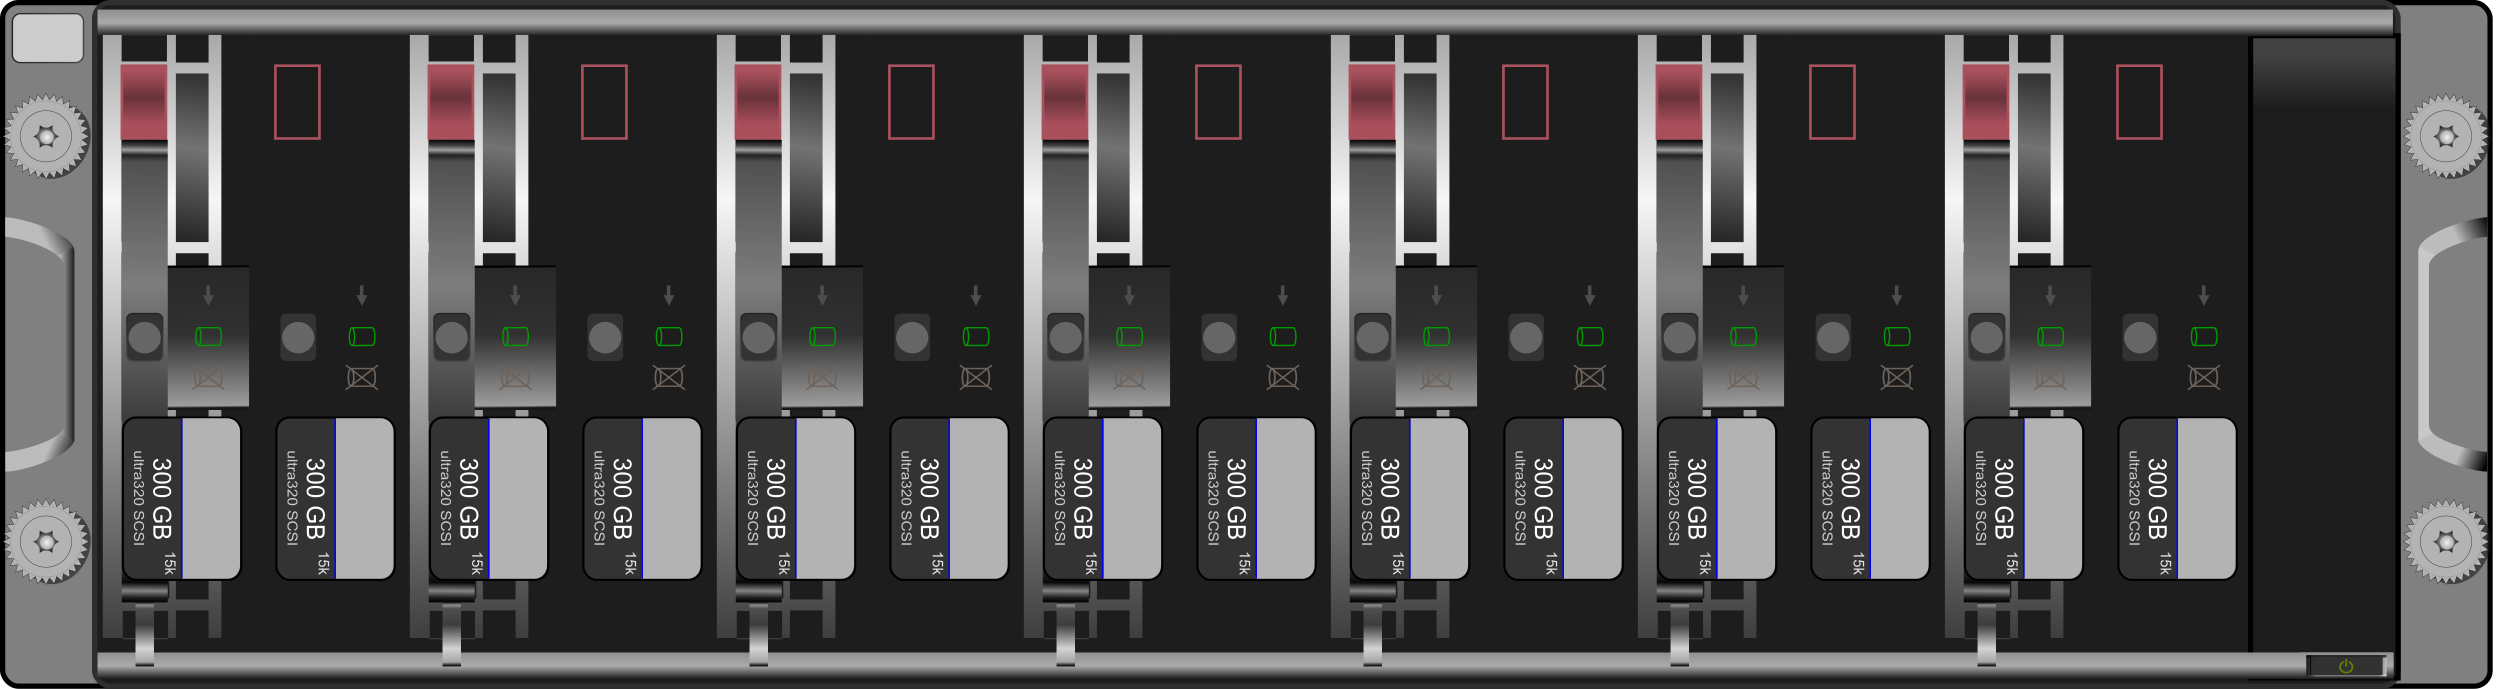 <?xml version="1.0" encoding="UTF-8" standalone="no"?>
<!-- Created with Inkscape (http://www.inkscape.org/) -->
<svg xmlns:dc="http://purl.org/dc/elements/1.1/" xmlns:cc="http://creativecommons.org/ns#" xmlns:rdf="http://www.w3.org/1999/02/22-rdf-syntax-ns#" xmlns:svg="http://www.w3.org/2000/svg" xmlns="http://www.w3.org/2000/svg" xmlns:xlink="http://www.w3.org/1999/xlink" xmlns:sodipodi="http://sodipodi.sourceforge.net/DTD/sodipodi-0.dtd" xmlns:inkscape="http://www.inkscape.org/namespaces/inkscape" width="952.782" height="262.5" id="svg48667" sodipodi:version="0.32" inkscape:version="0.48.1 " version="1.0" sodipodi:docname="SAN Disk Array SCSI 29.07.11.svg" inkscape:output_extension="org.inkscape.output.svg.inkscape">
  <title id="title3212">SAN Disk Array 1</title>
  <defs id="defs48669">
    <linearGradient id="linearGradient3834">
      <stop style="stop-color:#bcbcbc;stop-opacity:1;" offset="0" id="stop3836"/>
      <stop style="stop-color:#040404;stop-opacity:1;" offset="1" id="stop3838"/>
    </linearGradient>
    <linearGradient id="linearGradient3826">
      <stop style="stop-color:#c8c8c8;stop-opacity:1;" offset="0" id="stop3828"/>
      <stop style="stop-color:#1d1d1d;stop-opacity:1;" offset="1" id="stop3830"/>
    </linearGradient>
    <linearGradient id="linearGradient3329">
      <stop style="stop-color:#000000;stop-opacity:1;" offset="0" id="stop3331"/>
      <stop id="stop3337" offset="0.011" style="stop-color:#2f2f2f;stop-opacity:0.953;"/>
      <stop style="stop-color:#2f2f2f;stop-opacity:0.953;" offset="0.984" id="stop3339"/>
      <stop style="stop-color:#000000;stop-opacity:1;" offset="1" id="stop3333"/>
    </linearGradient>
    <linearGradient id="linearGradient3272">
      <stop style="stop-color:#000000;stop-opacity:1;" offset="0" id="stop3274"/>
      <stop id="stop3280" offset="0.134" style="stop-color:#000000;stop-opacity:0.191;"/>
      <stop style="stop-color:#000000;stop-opacity:0.192;" offset="0.866" id="stop3282"/>
      <stop style="stop-color:#000000;stop-opacity:0;" offset="1" id="stop3276"/>
    </linearGradient>
    <linearGradient id="linearGradient3256">
      <stop style="stop-color:#1d1d1d;stop-opacity:1;" offset="0" id="stop3258"/>
      <stop id="stop3264" offset="0.125" style="stop-color:#838383;stop-opacity:1;"/>
      <stop style="stop-color:#838383;stop-opacity:1;" offset="0.891" id="stop3266"/>
      <stop style="stop-color:#ebebeb;stop-opacity:1;" offset="1" id="stop3260"/>
    </linearGradient>
    <linearGradient id="linearGradient4342">
      <stop style="stop-color:#282828;stop-opacity:1;" offset="0" id="stop4344"/>
      <stop id="stop4350" offset="0.568" style="stop-color:#737373;stop-opacity:1;"/>
      <stop style="stop-color:#353535;stop-opacity:1;" offset="1" id="stop4346"/>
    </linearGradient>
    <linearGradient id="linearGradient4290">
      <stop style="stop-color:#909090;stop-opacity:1;" offset="0" id="stop4292"/>
      <stop id="stop4298" offset="0.5" style="stop-color:#ababab;stop-opacity:1;"/>
      <stop style="stop-color:#181818;stop-opacity:1;" offset="1" id="stop4294"/>
    </linearGradient>
    <linearGradient id="linearGradient4211">
      <stop id="stop4213" offset="0" style="stop-color:#000000;stop-opacity:1;"/>
      <stop style="stop-color:#909090;stop-opacity:1;" offset="0.046" id="stop4215"/>
      <stop id="stop4217" offset="0.105" style="stop-color:#4e4e4e;stop-opacity:1;"/>
      <stop style="stop-color:#3e3e3e;stop-opacity:1;" offset="0.357" id="stop4219"/>
      <stop id="stop4221" offset="0.725" style="stop-color:#d3d3d3;stop-opacity:1;"/>
      <stop style="stop-color:#a6a6a6;stop-opacity:1;" offset="0.938" id="stop4223"/>
      <stop id="stop4225" offset="1" style="stop-color:#000000;stop-opacity:1;"/>
    </linearGradient>
    <linearGradient id="linearGradient4111">
      <stop style="stop-color:#232323;stop-opacity:1;" offset="0" id="stop4113"/>
      <stop style="stop-color:#474747;stop-opacity:1;" offset="1" id="stop4115"/>
    </linearGradient>
    <linearGradient id="linearGradient4073">
      <stop style="stop-color:#000000;stop-opacity:1;" offset="0" id="stop4075"/>
      <stop id="stop4081" offset="0.013" style="stop-color:#404040;stop-opacity:0.996;"/>
      <stop style="stop-color:#a0a0a0;stop-opacity:0.992;" offset="0.023" id="stop4089"/>
      <stop id="stop4091" offset="0.034" style="stop-color:#232323;stop-opacity:0.992;"/>
      <stop style="stop-color:#515151;stop-opacity:0.992;" offset="0.049" id="stop4093"/>
      <stop style="stop-color:#7e7e7e;stop-opacity:0.992;" offset="0.316" id="stop4083"/>
      <stop id="stop4087" offset="0.637" style="stop-color:#353535;stop-opacity:0.992;"/>
      <stop style="stop-color:#282828;stop-opacity:0.992;" offset="0.932" id="stop4099"/>
      <stop style="stop-color:#090909;stop-opacity:0.992;" offset="0.958" id="stop4097"/>
      <stop style="stop-color:#858585;stop-opacity:0.992;" offset="0.976" id="stop4095"/>
      <stop id="stop4085" offset="0.99" style="stop-color:#212121;stop-opacity:0.992;"/>
      <stop style="stop-color:#000000;stop-opacity:0.992;" offset="1" id="stop4077"/>
    </linearGradient>
    <linearGradient id="linearGradient3958">
      <stop style="stop-color:#000000;stop-opacity:1;" offset="0" id="stop3960"/>
      <stop id="stop3970" offset="0.013" style="stop-color:#000000;stop-opacity:1;"/>
      <stop style="stop-color:#282828;stop-opacity:1;" offset="0.019" id="stop4037"/>
      <stop style="stop-color:#313131;stop-opacity:1;" offset="0.482" id="stop3972"/>
      <stop id="stop3966" offset="0.972" style="stop-color:#9d9d9d;stop-opacity:1;"/>
      <stop style="stop-color:#1a1a1a;stop-opacity:1;" offset="0.987" id="stop4039"/>
      <stop style="stop-color:#161616;stop-opacity:1;" offset="1" id="stop3962"/>
    </linearGradient>
    <linearGradient id="linearGradient3103">
      <stop style="stop-color:#a9a9a9;stop-opacity:1;" offset="0" id="stop3105"/>
      <stop id="stop3111" offset="0.273" style="stop-color:#f6f6f6;stop-opacity:1;"/>
      <stop style="stop-color:#3e3e3e;stop-opacity:1;" offset="1" id="stop3107"/>
    </linearGradient>
    <linearGradient id="linearGradient3768">
      <stop style="stop-color:#aa515d;stop-opacity:1;" offset="0" id="stop3770"/>
      <stop id="stop3776" offset="0.5" style="stop-color:#693239;stop-opacity:1;"/>
      <stop style="stop-color:#a94f5c;stop-opacity:1;" offset="1" id="stop3772"/>
    </linearGradient>
    <linearGradient id="linearGradient2756">
      <stop style="stop-color:#1c1c1c;stop-opacity:1;" offset="0" id="stop2758"/>
      <stop style="stop-color:#424242;stop-opacity:1;" offset="1" id="stop2760"/>
    </linearGradient>
    <linearGradient id="linearGradient3432">
      <stop id="stop3434" offset="0" style="stop-color:#f2f2f2;stop-opacity:1;"/>
      <stop id="stop3436" offset="1" style="stop-color:#141414;stop-opacity:1;"/>
    </linearGradient>
    <linearGradient id="linearGradient3442">
      <stop id="stop3444" offset="0" style="stop-color:#f0f0f0;stop-opacity:1;"/>
      <stop id="stop3446" offset="1" style="stop-color:#afafaf;stop-opacity:1;"/>
    </linearGradient>
    <filter inkscape:collect="always" id="filter4518" x="-0.14" width="1.28" y="-0.155" height="1.311" color-interpolation-filters="sRGB">
      <feGaussianBlur inkscape:collect="always" stdDeviation="1" id="feGaussianBlur4520"/>
    </filter>
    <linearGradient inkscape:collect="always" xlink:href="#linearGradient2756" id="linearGradient4777" gradientUnits="userSpaceOnUse" gradientTransform="matrix(1.001,0,0,0.963,-15.937,150.626)" x1="530.398" y1="100.862" x2="530.398" y2="122.7"/>
    <linearGradient inkscape:collect="always" xlink:href="#linearGradient4111" id="linearGradient4779" gradientUnits="userSpaceOnUse" gradientTransform="matrix(0.879,0,0,0.943,-58.043,-70.533)" x1="-515.067" y1="36.355" x2="-436.12" y2="36.355"/>
    <linearGradient inkscape:collect="always" xlink:href="#linearGradient4290" id="linearGradient4781" gradientUnits="userSpaceOnUse" gradientTransform="matrix(1.004,0,0,1,1.477,0)" x1="113.51" y1="-285.099" x2="113.51" y2="-274.913"/>
    <linearGradient inkscape:collect="always" xlink:href="#linearGradient4290" id="linearGradient4783" gradientUnits="userSpaceOnUse" gradientTransform="matrix(1.004,0,0,1,1.477,245.029)" x1="113.51" y1="-285.099" x2="113.51" y2="-274.913"/>
    <linearGradient inkscape:collect="always" xlink:href="#linearGradient4342" id="linearGradient4785" gradientUnits="userSpaceOnUse" gradientTransform="matrix(1.047,0,0,1.022,-383.92,-920.26)" x1="609.985" y1="558.926" x2="618.822" y2="617.69"/>
    <linearGradient inkscape:collect="always" xlink:href="#linearGradient3103" id="linearGradient4787" gradientUnits="userSpaceOnUse" gradientTransform="matrix(1.072,0,0,1.024,15.866,6.209)" x1="215.422" y1="259.703" x2="215.422" y2="483.945"/>
    <linearGradient inkscape:collect="always" xlink:href="#linearGradient3958" id="linearGradient4789" gradientUnits="userSpaceOnUse" gradientTransform="matrix(1.047,0,0,1.022,104.323,14.346)" x1="152.503" y1="337.919" x2="153.001" y2="391.768"/>
    <linearGradient inkscape:collect="always" xlink:href="#linearGradient3768" id="linearGradient4791" gradientUnits="userSpaceOnUse" gradientTransform="matrix(1.024,0,0,0.93,672.92,-95.005)" x1="-378.082" y1="-156.818" x2="-358.349" y2="-156.818"/>
    <linearGradient inkscape:collect="always" xlink:href="#linearGradient4073" id="linearGradient4793" gradientUnits="userSpaceOnUse" gradientTransform="matrix(1.022,0,0,1.047,14.051,-4.524)" x1="291.262" y1="-226.146" x2="463.777" y2="-224.67"/>
    <linearGradient inkscape:collect="always" xlink:href="#linearGradient4111" id="linearGradient4795" gradientUnits="userSpaceOnUse" gradientTransform="matrix(0.879,0,0,0.943,-58.043,-70.533)" x1="-515.067" y1="36.355" x2="-436.12" y2="36.355"/>
    <linearGradient inkscape:collect="always" xlink:href="#linearGradient4211" id="linearGradient4797" gradientUnits="userSpaceOnUse" gradientTransform="matrix(1.047,0,0,1.022,4.524,14.051)" x1="226.204" y1="463.777" x2="226.314" y2="487.656"/>
    <radialGradient inkscape:collect="always" xlink:href="#linearGradient3432" id="radialGradient4799" gradientUnits="userSpaceOnUse" gradientTransform="matrix(1,0,0,0.866,-2.233,180.914)" cx="1560.35" cy="1528.299" fx="1560.35" fy="1528.299" r="5.869"/>
    <radialGradient inkscape:collect="always" xlink:href="#linearGradient3442" id="radialGradient4801" gradientUnits="userSpaceOnUse" cx="1564.144" cy="1531.62" fx="1564.144" fy="1531.62" r="5.26"/>
    <radialGradient inkscape:collect="always" xlink:href="#linearGradient3432" id="radialGradient4803" gradientUnits="userSpaceOnUse" gradientTransform="matrix(1,0,0,0.866,-2.233,180.914)" cx="1560.35" cy="1528.299" fx="1560.35" fy="1528.299" r="5.869"/>
    <radialGradient inkscape:collect="always" xlink:href="#linearGradient3442" id="radialGradient4805" gradientUnits="userSpaceOnUse" cx="1564.144" cy="1531.62" fx="1564.144" fy="1531.62" r="5.26"/>
    <radialGradient inkscape:collect="always" xlink:href="#linearGradient3432" id="radialGradient4807" gradientUnits="userSpaceOnUse" gradientTransform="matrix(1,0,0,0.866,-2.233,180.914)" cx="1560.35" cy="1528.299" fx="1560.35" fy="1528.299" r="5.869"/>
    <radialGradient inkscape:collect="always" xlink:href="#linearGradient3442" id="radialGradient4809" gradientUnits="userSpaceOnUse" cx="1564.144" cy="1531.62" fx="1564.144" fy="1531.62" r="5.26"/>
    <radialGradient inkscape:collect="always" xlink:href="#linearGradient3432" id="radialGradient4811" gradientUnits="userSpaceOnUse" gradientTransform="matrix(1,0,0,0.866,-2.233,180.914)" cx="1560.35" cy="1528.299" fx="1560.35" fy="1528.299" r="5.869"/>
    <radialGradient inkscape:collect="always" xlink:href="#linearGradient3442" id="radialGradient4813" gradientUnits="userSpaceOnUse" cx="1564.144" cy="1531.62" fx="1564.144" fy="1531.62" r="5.26"/>
    <linearGradient inkscape:collect="always" xlink:href="#linearGradient4290" id="linearGradient4815" gradientUnits="userSpaceOnUse" gradientTransform="matrix(0.054,0,0,1,310.092,276.836)" x1="113.51" y1="-285.099" x2="113.51" y2="-274.913"/>
    <linearGradient inkscape:collect="always" xlink:href="#linearGradient3256" id="linearGradient4817" gradientUnits="userSpaceOnUse" gradientTransform="matrix(1,0,0,0.854,-370.559,-247.527)" x1="665.989" y1="286.131" x2="703.462" y2="286.3"/>
    <linearGradient inkscape:collect="always" xlink:href="#linearGradient3272" id="linearGradient4819" gradientUnits="userSpaceOnUse" gradientTransform="matrix(1,0,0,0.854,0.178,5.317)" x1="313.744" y1="-14.498" x2="313.744" y2="-5.23"/>
    <linearGradient inkscape:collect="always" xlink:href="#linearGradient3329" id="linearGradient4821" gradientUnits="userSpaceOnUse" gradientTransform="matrix(0.813,0,0,1,259.294,-32.818)" x1="297.696" y1="-2.934" x2="331.392" y2="-2.934"/>
    <linearGradient inkscape:collect="always" xlink:href="#linearGradient3834" id="linearGradient4823" gradientUnits="userSpaceOnUse" x1="-453.481" y1="-159.224" x2="-442.875" y2="-166.554"/>
    <linearGradient inkscape:collect="always" xlink:href="#linearGradient3826" id="linearGradient4825" gradientUnits="userSpaceOnUse" x1="-451.489" y1="-137.151" x2="-445.115" y2="-137.151"/>
    <linearGradient inkscape:collect="always" xlink:href="#linearGradient3834" id="linearGradient4827" gradientUnits="userSpaceOnUse" gradientTransform="matrix(1,0,0,-1,0.644,-270.292)" x1="-453.242" y1="-159.32" x2="-444.403" y2="-164.548"/>
    <linearGradient inkscape:collect="always" xlink:href="#linearGradient3834" id="linearGradient4829" gradientUnits="userSpaceOnUse" gradientTransform="matrix(-1,0,0,1,-916.628,0)" x1="-453.481" y1="-159.224" x2="-442.875" y2="-166.554"/>
    <linearGradient inkscape:collect="always" xlink:href="#linearGradient3826" id="linearGradient4831" gradientUnits="userSpaceOnUse" gradientTransform="matrix(-1,0,0,1,-916.628,0)" x1="-451.489" y1="-137.151" x2="-445.115" y2="-137.151"/>
    <linearGradient inkscape:collect="always" xlink:href="#linearGradient3834" id="linearGradient4833" gradientUnits="userSpaceOnUse" gradientTransform="matrix(-1,0,0,-1,-917.272,-270.292)" x1="-453.242" y1="-159.32" x2="-444.403" y2="-164.548"/>
  </defs>
  <sodipodi:namedview id="base" pagecolor="#ffffff" bordercolor="#666666" borderopacity="1.0" gridtolerance="10000" guidetolerance="10" objecttolerance="10" inkscape:pageopacity="0.0" inkscape:pageshadow="2" inkscape:zoom="1.2048921" inkscape:cx="476.39121" inkscape:cy="131.25" inkscape:document-units="px" inkscape:current-layer="layer1" showgrid="false" inkscape:showpageshadow="false" showborder="false" inkscape:window-width="1280" inkscape:window-height="977" inkscape:window-x="-4" inkscape:window-y="-4" showguides="true" inkscape:guide-bbox="true" inkscape:window-maximized="1"/>
  <g inkscape:label="Layer 1" inkscape:groupmode="layer" id="layer1" transform="translate(371.038,289.564)">
    <g id="g4654">
      <g transform="translate(-15.589,-161.372)" id="g5184">
        <rect style="fill:#808080;fill-opacity:1;fill-rule:evenodd;stroke:#000000;stroke-width:2;stroke-linecap:square;stroke-linejoin:miter;stroke-miterlimit:4;stroke-opacity:1;stroke-dasharray:none;stroke-dashoffset:0" id="rect48371" width="948" height="260.5" x="-354.449" y="-127.192" rx="6" ry="6"/>
        <rect ry="6" rx="6" y="-127.192" x="-319.395" height="260.5" width="877.891" id="rect3935" style="fill:#1d1d1d;fill-opacity:1;fill-rule:evenodd;stroke:#2f2f2f;stroke-width:2;stroke-linecap:square;stroke-linejoin:miter;stroke-miterlimit:4;stroke-opacity:1;stroke-dasharray:none;stroke-dashoffset:0"/>
      </g>
      <rect transform="scale(1,-1)" ry="4.7034211e-15" rx="4.8881861e-15" y="31.173" x="486.693" height="244.795" width="56.233" id="rect4123" style="fill:url(#linearGradient4777);fill-opacity:1;fill-rule:evenodd;stroke:#000000;stroke-width:1.963;stroke-linecap:square;stroke-linejoin:miter;stroke-miterlimit:4;stroke-opacity:1;stroke-dasharray:none;stroke-dashoffset:0"/>
      <g transform="matrix(0.411,0,0,0.385,-157.127,-289.001)" id="g4139">
        <rect style="fill:#cccccc;fill-opacity:1;stroke:url(#linearGradient4779);stroke-width:1.35;stroke-miterlimit:4;stroke-opacity:1;stroke-dasharray:none" id="rect4107" width="65.953" height="48.471" x="-508.983" y="-60.499" rx="7.126" ry="7.643" transform="scale(1,-1)"/>
        <g id="g4133" transform="matrix(1.042,0,0,1.042,21.985,0.472)"/>
      </g>
      <g transform="matrix(1.067,0,0,1,22.523,-0.825)" id="g4668">
        <rect style="fill:url(#linearGradient4781);fill-opacity:1;stroke:none" id="rect4288" width="819.883" height="10.182" x="-334.029" y="-285.095"/>
        <rect y="-40.066" x="-334.029" height="10.182" width="819.883" id="rect4300" style="fill:url(#linearGradient4783);fill-opacity:1;stroke:none"/>
      </g>
      <g inkscape:tile-y0="13.293673" inkscape:tile-x0="39.178087" inkscape:tile-h="240.6893" inkscape:tile-w="55.733418" inkscape:tile-cy="133.63832" inkscape:tile-cx="67.044796" transform="translate(-557.332,-548.152)" id="g8004">
        <rect ry="4.9098942e-15" rx="5.1807152e-15" y="271.882" x="225.472" height="229.865" width="55.733" id="rect8006" style="fill:#1d1d1d;fill-opacity:1;stroke:none"/>
        <rect style="fill:url(#linearGradient4785);fill-opacity:1;stroke:none" id="rect8008" width="16.267" height="66.797" x="251.761" y="-352.547" transform="scale(1,-1)" rx="1.4764998e-16" ry="8.8414411e-17"/>
        <path style="fill:url(#linearGradient4787);fill-opacity:1;stroke:none" d="m 225.481,271.888 0,229.853 3.075,0 4.515,0 0,-10.319 4.744,0 7.819,0 4.711,0 0,10.319 2.977,0 0,-10.542 3.435,0 5.627,0 3.402,0 0,10.542 1.767,0 3.108,0 0,-229.853 -3.108,0 -1.767,0 0,10.542 -3.402,0 -5.627,0 -3.435,0 0,-10.542 -24.766,0 -3.075,0 z m 24.864,229.853 -17.274,0 0,0.479 4.744,0 7.819,0 4.711,0 0,-0.479 z m -17.699,-229.789 4.744,0 7.786,0 4.744,0 0,10.063 -4.744,0 -7.786,0 -4.744,0 0,-10.063 z m 0,14.631 4.744,0 7.786,0 4.744,0 0,64.244 -4.744,0 -7.786,0 -4.744,0 0,-64.244 z m 20.677,0 3.435,0 5.627,0 3.402,0 0,64.276 -3.402,0 -5.627,0 -3.435,0 0,-64.276 z m -20.677,68.109 4.744,0 7.786,0 4.744,0 0,64.244 -4.744,0 -7.786,0 -4.744,0 0,-64.244 z m 20.677,0.415 3.435,0 5.627,0 3.402,0 0,64.404 -3.402,0 -5.627,0 -3.435,0 0,-64.404 z m -19.793,68.173 4.744,0 7.786,0 4.744,0 0,63.413 -4.744,0 -7.786,0 -4.744,0 0,-63.413 z m 19.793,0.511 3.435,0 5.627,0 3.402,0 0,63.254 -3.402,0 -5.627,0 -3.435,0 0,-63.254 z" id="path8010"/>
        <rect style="fill:url(#linearGradient4789);fill-opacity:1;stroke:none" id="rect8012" width="33.408" height="55.05" x="247.798" y="359.793" rx="2.663" ry="1.0590078e-16"/>
        <rect transform="matrix(0,1,-1,0,0,0)" rx="9.5527277e-17" style="fill:url(#linearGradient4791);fill-opacity:1;stroke:#aa515d;stroke-width:1.011;stroke-linecap:square;stroke-miterlimit:4;stroke-opacity:1;stroke-dasharray:none" id="rect8014" width="27.743" height="16.794" x="283.629" y="-249.54" ry="8.6708076e-17"/>
        <rect transform="matrix(0,1,-1,0,0,0)" rx="1.4417589e-16" ry="9.0544864e-17" y="-250.224" x="311.916" height="17.537" width="176.245" id="rect8016" style="fill:url(#linearGradient4793);fill-opacity:1;stroke:none"/>
        <g transform="matrix(0,0.274,-0.28,0,251.618,517.576)" id="g8018">
          <rect style="fill:#333333;fill-opacity:1;stroke:url(#linearGradient4795);stroke-width:2.055;stroke-miterlimit:4;stroke-opacity:1;stroke-dasharray:none" id="rect8020" width="65.953" height="48.471" x="-508.983" y="-60.499" rx="7.126" ry="7.643" transform="scale(1,-1)"/>
          <path transform="matrix(0,-0.946,0.946,0,-856.028,-56.869)" d="m -75.418,402.194 c 0,12.78 -10.36,23.139 -23.139,23.139 -12.78,0 -23.139,-10.36 -23.139,-23.139 0,-12.78 10.36,-23.139 23.139,-23.139 12.78,0 23.139,10.36 23.139,23.139 z" sodipodi:ry="23.139473" sodipodi:rx="23.139473" sodipodi:cy="402.19385" sodipodi:cx="-98.557014" id="path8022" style="fill:#666666;fill-opacity:1;stroke:none" sodipodi:type="arc"/>
          <g id="g8024" transform="matrix(1.042,0,0,1.042,21.985,0.472)"/>
        </g>
        <rect style="fill:url(#linearGradient4797);fill-opacity:1;stroke:none" id="rect8034" width="7.032" height="24.41" x="237.94" y="488.161"/>
        <g transform="translate(0,1.992)" id="g8036">
          <g id="g8038" transform="matrix(0.302,0,0,0.342,171.275,247.605)" style="fill:#4d4d4d;stroke:none">
            <path sodipodi:nodetypes="cccc" id="path8040" d="m 312.805,367.268 -6.867,-12.043 13.733,0 -6.867,12.043 z" style="fill:#4d4d4d;fill-opacity:1;stroke:none"/>
            <rect ry="4.8028903e-15" rx="4.9485672e-15" y="344.468" x="310.105" height="12.856" width="4.5" id="rect8042" style="fill:#4d4d4d;fill-opacity:1;stroke:none"/>
          </g>
          <path id="path8044" style="fill:none;stroke:#009c00;stroke-width:0.537;stroke-linecap:square;stroke-miterlimit:4;stroke-opacity:1;stroke-dasharray:none;stroke-dashoffset:0" d="m 261.892,381.494 7.688,0 c 0,0 0,0 0,0 m 0.103,0.031 c 0.55,0 0.995,1.502 0.995,3.355 0,1.853 -0.446,3.356 -1.047,3.371 l -7.739,0.015 c 0,0 0,0 0,0 m 1.03,-3.387 c 0,1.853 -0.446,3.356 -0.995,3.356 -0.55,0 -0.995,-1.502 -0.995,-3.356 0,-1.853 0.446,-3.355 0.995,-3.355 0.55,0 0.995,1.502 0.995,3.355 z"/>
          <g id="g8046" transform="matrix(0.338,0,0,0.288,151.584,302.322)" style="stroke:#6d635b;stroke-width:1.922;stroke-miterlimit:4;stroke-opacity:1;stroke-dasharray:none">
            <path id="path8048" style="fill:none;stroke:#6d635b;stroke-width:1.922;stroke-linecap:square;stroke-miterlimit:4;stroke-opacity:1;stroke-dasharray:none;stroke-dashoffset:0" d="m 325.352,328.947 23.997,0 c 0,0 0,0 0,0 m 0.321,0.107 c 1.716,0 3.107,5.18 3.107,11.57 0,6.39 -1.391,11.57 -3.268,11.624 l -24.158,0.054 c 0,0 0,0 0,0 m 3.214,-11.677 c 0,6.39 -1.391,11.57 -3.107,11.57 -1.716,0 -3.107,-5.18 -3.107,-11.57 0,-6.39 1.391,-11.57 3.107,-11.57 1.716,0 3.107,5.18 3.107,11.57 z"/>
            <g style="fill:#b3b3b3;stroke:#6d635b;stroke-width:2.185;stroke-miterlimit:4;stroke-opacity:1;stroke-dasharray:none" transform="matrix(0.88,0,0,0.88,40.194,40.619)" id="g8050">
              <path style="fill:#b3b3b3;stroke:#6d635b;stroke-width:2.185;stroke-linecap:square;stroke-miterlimit:4;stroke-opacity:1;stroke-dasharray:none;stroke-dashoffset:0" d="M 689.283,648.299 728.83,612.854" id="path8052" transform="translate(-371.038,-289.564)"/>
              <path id="path8054" d="M 357.792,358.736 318.246,323.29" style="fill:#b3b3b3;stroke:#6d635b;stroke-width:2.185;stroke-linecap:square;stroke-miterlimit:4;stroke-opacity:1;stroke-dasharray:none;stroke-dashoffset:0"/>
            </g>
          </g>
        </g>
        <g transform="matrix(0,1,-1,0,704.424,193.111)" id="g8056">
          <g transform="matrix(0,-1.047,1.022,0,-178.17,699.9)" id="g8058">
            <rect style="fill:#333333;fill-opacity:1;stroke:#000000;stroke-width:0.8;stroke-miterlimit:4;stroke-opacity:1;stroke-dasharray:none" id="rect8060" width="43.081" height="60.552" x="218.339" y="394.096" rx="4.746" ry="4.999"/>
            <g id="g8062">
              <path id="path8064" d="m 240.008,394.386 16.359,0 c 2.559,0 4.619,2.203 4.619,4.94 l 0,49.962 c 0,2.737 -2.06,4.94 -4.619,4.94 l -16.359,0" style="fill:#b3b3b3;fill-opacity:1;stroke:none"/>
              <path id="path8066" d="m 239.74,394.678 0,59.258" style="fill:#0000ff;fill-opacity:1;stroke:#0000ff;stroke-width:0.56;stroke-miterlimit:4;stroke-dasharray:none"/>
            </g>
          </g>
          <g transform="scale(0.988,1.012)" style="font-size:9.374px;font-style:normal;font-variant:normal;font-weight:bold;font-stretch:normal;writing-mode:lr-tb;fill:#ffffff;stroke:#000000;stroke-width:0.469px;stroke-linecap:butt;stroke-linejoin:miter;stroke-opacity:1;font-family:Hancock;-inkscape-font-specification:Bitstream Vera Sans" id="text8068">
            <path d="m 243.269,452.462 0.824,-0.11 c 0.095,0.467 0.256,0.803 0.483,1.009 0.227,0.206 0.504,0.309 0.831,0.309 0.388,0 0.715,-0.134 0.982,-0.403 0.267,-0.269 0.4,-0.601 0.4,-0.998 -1e-5,-0.378 -0.124,-0.69 -0.371,-0.936 -0.247,-0.246 -0.561,-0.368 -0.943,-0.368 -0.156,10e-6 -0.349,0.03 -0.581,0.091 l 0.091,-0.723 c 0.055,0.006 0.099,0.009 0.133,0.009 0.351,0 0.667,-0.091 0.947,-0.275 0.281,-0.183 0.421,-0.465 0.421,-0.847 0,-0.302 -0.102,-0.552 -0.307,-0.751 -0.204,-0.198 -0.468,-0.297 -0.792,-0.298 -0.32,1e-5 -0.587,0.101 -0.801,0.302 -0.214,0.201 -0.351,0.503 -0.412,0.906 l -0.824,-0.146 c 0.101,-0.552 0.33,-0.98 0.687,-1.284 0.357,-0.304 0.801,-0.455 1.332,-0.455 0.366,0 0.703,0.079 1.012,0.236 0.308,0.157 0.544,0.371 0.707,0.643 0.163,0.272 0.245,0.56 0.245,0.865 -1e-5,0.29 -0.078,0.554 -0.233,0.792 -0.156,0.238 -0.386,0.427 -0.691,0.568 0.397,0.091 0.705,0.281 0.925,0.57 0.22,0.288 0.33,0.649 0.33,1.082 -1e-5,0.586 -0.214,1.082 -0.641,1.49 -0.427,0.407 -0.967,0.611 -1.62,0.611 -0.589,0 -1.078,-0.175 -1.467,-0.526 -0.389,-0.351 -0.611,-0.806 -0.666,-1.364 z" style="font-weight:normal;fill:#ffffff;stroke:none;font-family:Arial;-inkscape-font-specification:Arial" id="path3206"/>
            <path d="m 248.482,450.925 c 0,-0.793 0.082,-1.432 0.245,-1.915 0.163,-0.484 0.406,-0.857 0.728,-1.119 0.322,-0.262 0.727,-0.394 1.215,-0.394 0.36,0 0.676,0.072 0.947,0.217 0.272,0.145 0.496,0.354 0.673,0.627 0.177,0.273 0.316,0.606 0.416,0.998 0.101,0.392 0.151,0.921 0.151,1.586 0,0.787 -0.081,1.423 -0.243,1.906 -0.162,0.484 -0.404,0.857 -0.725,1.121 -0.322,0.264 -0.729,0.396 -1.22,0.396 -0.647,0 -1.155,-0.232 -1.524,-0.696 -0.442,-0.558 -0.664,-1.468 -0.664,-2.728 z m 0.847,0 c 0,1.102 0.129,1.835 0.387,2.199 0.258,0.365 0.576,0.547 0.954,0.547 0.378,0 0.696,-0.183 0.954,-0.549 0.258,-0.366 0.387,-1.098 0.387,-2.197 -1e-5,-1.105 -0.129,-1.838 -0.387,-2.202 -0.258,-0.363 -0.579,-0.545 -0.963,-0.545 -0.378,1e-5 -0.68,0.16 -0.906,0.481 -0.284,0.409 -0.426,1.164 -0.426,2.266 z" style="font-weight:normal;fill:#ffffff;stroke:none;font-family:Arial;-inkscape-font-specification:Arial" id="path3208"/>
            <path d="m 253.7,450.925 c 0,-0.793 0.082,-1.432 0.245,-1.915 0.163,-0.484 0.406,-0.857 0.728,-1.119 0.322,-0.262 0.727,-0.394 1.215,-0.394 0.36,0 0.676,0.072 0.947,0.217 0.272,0.145 0.496,0.354 0.673,0.627 0.177,0.273 0.316,0.606 0.416,0.998 0.101,0.392 0.151,0.921 0.151,1.586 0,0.787 -0.081,1.423 -0.243,1.906 -0.162,0.484 -0.404,0.857 -0.725,1.121 -0.322,0.264 -0.729,0.396 -1.22,0.396 -0.647,0 -1.155,-0.232 -1.524,-0.696 -0.442,-0.558 -0.664,-1.468 -0.664,-2.728 z m 0.847,0 c -1e-5,1.102 0.129,1.835 0.387,2.199 0.258,0.365 0.576,0.547 0.954,0.547 0.378,0 0.696,-0.183 0.954,-0.549 0.258,-0.366 0.387,-1.098 0.387,-2.197 -10e-6,-1.105 -0.129,-1.838 -0.387,-2.202 -0.258,-0.363 -0.579,-0.545 -0.963,-0.545 -0.378,1e-5 -0.68,0.16 -0.906,0.481 -0.284,0.409 -0.426,1.164 -0.426,2.266 z" style="font-weight:normal;fill:#ffffff;stroke:none;font-family:Arial;-inkscape-font-specification:Arial" id="path3210"/>
            <path d="m 264.991,451.602 0,-0.787 2.842,-0.005 0,2.49 c -0.436,0.348 -0.886,0.609 -1.35,0.785 -0.464,0.175 -0.94,0.263 -1.428,0.263 -0.659,0 -1.258,-0.141 -1.796,-0.423 -0.539,-0.282 -0.945,-0.69 -1.22,-1.224 -0.275,-0.534 -0.412,-1.131 -0.412,-1.79 0,-0.653 0.137,-1.262 0.41,-1.828 0.273,-0.566 0.666,-0.986 1.179,-1.261 0.513,-0.275 1.103,-0.412 1.771,-0.412 0.485,10e-6 0.924,0.079 1.316,0.236 0.392,0.157 0.7,0.376 0.922,0.657 0.223,0.281 0.392,0.647 0.508,1.098 l -0.801,0.22 c -0.101,-0.342 -0.226,-0.61 -0.375,-0.806 -0.15,-0.195 -0.363,-0.352 -0.641,-0.469 -0.278,-0.117 -0.586,-0.176 -0.925,-0.176 -0.406,0 -0.757,0.062 -1.053,0.185 -0.296,0.124 -0.535,0.286 -0.716,0.487 -0.182,0.201 -0.323,0.423 -0.423,0.664 -0.171,0.415 -0.256,0.865 -0.256,1.35 0,0.598 0.103,1.098 0.309,1.501 0.206,0.403 0.506,0.702 0.899,0.897 0.394,0.195 0.812,0.293 1.254,0.293 0.384,0 0.76,-0.074 1.126,-0.222 0.366,-0.148 0.644,-0.306 0.833,-0.474 l 0,-1.25 z" style="font-weight:normal;fill:#ffffff;stroke:none;font-family:Arial;-inkscape-font-specification:Arial" id="path3212"/>
            <path d="m 269.101,454.234 0,-6.71 2.517,0 c 0.513,0 0.924,0.068 1.233,0.204 0.31,0.136 0.552,0.345 0.728,0.627 0.175,0.282 0.263,0.577 0.263,0.886 -10e-6,0.287 -0.078,0.557 -0.233,0.81 -0.156,0.253 -0.391,0.458 -0.705,0.613 0.406,0.119 0.718,0.322 0.936,0.609 0.218,0.287 0.327,0.626 0.327,1.016 0,0.314 -0.066,0.606 -0.199,0.876 -0.133,0.27 -0.297,0.478 -0.492,0.625 -0.195,0.146 -0.44,0.257 -0.735,0.332 -0.294,0.075 -0.655,0.112 -1.082,0.112 z m 0.888,-3.89 1.451,0 c 0.394,0 0.676,-0.026 0.847,-0.078 0.226,-0.067 0.396,-0.178 0.51,-0.334 0.114,-0.156 0.172,-0.351 0.172,-0.586 0,-0.223 -0.053,-0.419 -0.16,-0.588 -0.107,-0.169 -0.259,-0.285 -0.458,-0.348 -0.198,-0.062 -0.539,-0.094 -1.021,-0.094 l -1.341,0 z m 0,3.099 1.671,0 c 0.287,0 0.488,-0.011 0.604,-0.032 0.204,-0.037 0.375,-0.098 0.513,-0.183 0.137,-0.085 0.25,-0.21 0.339,-0.373 0.088,-0.163 0.133,-0.352 0.133,-0.565 0,-0.25 -0.064,-0.468 -0.192,-0.652 -0.128,-0.185 -0.306,-0.314 -0.533,-0.389 -0.227,-0.075 -0.555,-0.112 -0.982,-0.112 l -1.552,0 z" style="font-weight:normal;fill:#ffffff;stroke:none;font-family:Arial;-inkscape-font-specification:Arial" id="path3214"/>
          </g>
          <g transform="scale(1.051,0.951)" style="font-size:18.575px;font-style:normal;font-variant:normal;font-weight:bold;font-stretch:normal;writing-mode:lr-tb;fill:none;stroke:#000000;stroke-width:0.929px;stroke-linecap:butt;stroke-linejoin:miter;stroke-opacity:1;font-family:Hancock;-inkscape-font-specification:Bitstream Vera Sans" id="text8072">
            <path d="m 227.874,491.11 0,-0.424 c -0.225,0.327 -0.531,0.49 -0.917,0.49 -0.171,0 -0.33,-0.033 -0.478,-0.098 -0.148,-0.065 -0.258,-0.147 -0.329,-0.246 -0.072,-0.099 -0.122,-0.22 -0.151,-0.363 -0.02,-0.096 -0.03,-0.249 -0.03,-0.457 l 0,-1.79 0.49,0 0,1.603 c 0,0.256 0.01,0.428 0.03,0.517 0.031,0.129 0.096,0.23 0.196,0.303 0.1,0.073 0.223,0.11 0.37,0.11 0.147,0 0.285,-0.038 0.414,-0.113 0.129,-0.075 0.22,-0.178 0.273,-0.307 0.053,-0.13 0.08,-0.318 0.08,-0.565 l 0,-1.548 0.49,0 0,2.89 z" style="font-size:5.572px;font-weight:normal;fill:#cccccc;stroke:none;font-family:Arial;-inkscape-font-specification:Arial" id="path3217"/>
            <path d="m 229.071,491.11 0,-3.989 0.49,0 0,3.989 z" style="font-size:5.572px;font-weight:normal;fill:#cccccc;stroke:none;font-family:Arial;-inkscape-font-specification:Arial" id="path3219"/>
            <path d="m 231.392,490.672 0.071,0.433 c -0.138,0.029 -0.261,0.043 -0.37,0.043 -0.178,0 -0.316,-0.028 -0.414,-0.084 -0.098,-0.056 -0.167,-0.13 -0.207,-0.222 -0.04,-0.092 -0.06,-0.284 -0.06,-0.578 l 0,-1.662 -0.359,0 0,-0.381 0.359,0 0,-0.716 0.487,-0.294 0,1.009 0.492,0 0,0.381 -0.492,0 0,1.69 c 0,0.14 0.009,0.229 0.026,0.269 0.017,0.04 0.045,0.072 0.084,0.095 0.039,0.024 0.095,0.035 0.167,0.035 0.054,0 0.126,-0.006 0.215,-0.019 z" style="font-size:5.572px;font-weight:normal;fill:#cccccc;stroke:none;font-family:Arial;-inkscape-font-specification:Arial" id="path3221"/>
            <path d="m 231.863,491.11 0,-2.89 0.441,0 0,0.438 c 0.112,-0.205 0.216,-0.34 0.312,-0.405 0.095,-0.065 0.2,-0.098 0.314,-0.098 0.165,0 0.333,0.053 0.503,0.158 l -0.169,0.454 c -0.12,-0.071 -0.239,-0.106 -0.359,-0.106 -0.107,0 -0.203,0.032 -0.288,0.097 -0.085,0.064 -0.146,0.154 -0.182,0.268 -0.054,0.174 -0.082,0.365 -0.082,0.571 l 0,1.513 z" style="font-size:5.572px;font-weight:normal;fill:#cccccc;stroke:none;font-family:Arial;-inkscape-font-specification:Arial" id="path3223"/>
            <path d="m 235.615,490.753 c -0.181,0.154 -0.356,0.263 -0.524,0.327 -0.168,0.064 -0.348,0.095 -0.54,0.095 -0.317,0 -0.561,-0.077 -0.732,-0.233 -0.171,-0.155 -0.256,-0.353 -0.256,-0.595 0,-0.141 0.032,-0.271 0.097,-0.388 0.064,-0.117 0.149,-0.211 0.253,-0.282 0.104,-0.071 0.222,-0.124 0.352,-0.161 0.096,-0.025 0.241,-0.05 0.435,-0.073 0.395,-0.047 0.687,-0.103 0.873,-0.169 0.002,-0.067 0.003,-0.11 0.003,-0.128 -10e-6,-0.2 -0.046,-0.34 -0.139,-0.422 -0.125,-0.111 -0.311,-0.166 -0.558,-0.166 -0.23,0 -0.4,0.04 -0.51,0.121 -0.11,0.081 -0.191,0.224 -0.244,0.429 l -0.479,-0.065 c 0.043,-0.205 0.115,-0.37 0.215,-0.497 0.1,-0.126 0.244,-0.223 0.433,-0.291 0.189,-0.068 0.407,-0.102 0.656,-0.102 0.247,0 0.447,0.029 0.601,0.087 0.154,0.058 0.268,0.131 0.34,0.219 0.072,0.088 0.123,0.199 0.152,0.333 0.016,0.083 0.025,0.234 0.025,0.452 l 0,0.653 c -1e-5,0.455 0.01,0.743 0.031,0.864 0.021,0.121 0.062,0.236 0.124,0.347 l -0.512,0 c -0.051,-0.102 -0.083,-0.22 -0.098,-0.356 z m -0.041,-1.094 c -0.178,0.073 -0.444,0.134 -0.8,0.185 -0.201,0.029 -0.344,0.062 -0.427,0.098 -0.083,0.036 -0.148,0.089 -0.193,0.159 -0.045,0.07 -0.068,0.147 -0.068,0.233 0,0.131 0.049,0.239 0.148,0.327 0.099,0.087 0.244,0.131 0.434,0.131 0.189,0 0.356,-0.041 0.503,-0.124 0.147,-0.083 0.255,-0.195 0.324,-0.339 0.053,-0.111 0.079,-0.274 0.079,-0.49 z" style="font-size:5.572px;font-weight:normal;fill:#cccccc;stroke:none;font-family:Arial;-inkscape-font-specification:Arial" id="path3225"/>
            <path d="m 236.698,490.057 0.49,-0.065 c 0.056,0.278 0.152,0.478 0.287,0.6 0.135,0.122 0.3,0.184 0.494,0.184 0.23,0 0.425,-0.08 0.584,-0.239 0.159,-0.16 0.238,-0.357 0.238,-0.593 -1e-5,-0.225 -0.073,-0.41 -0.22,-0.556 -0.147,-0.146 -0.334,-0.219 -0.561,-0.219 -0.092,1e-5 -0.208,0.018 -0.346,0.054 l 0.054,-0.43 c 0.033,0.004 0.059,0.005 0.079,0.005 0.209,10e-6 0.396,-0.054 0.563,-0.163 0.167,-0.109 0.25,-0.277 0.25,-0.503 0,-0.18 -0.061,-0.328 -0.182,-0.446 -0.122,-0.118 -0.278,-0.177 -0.471,-0.177 -0.19,0 -0.349,0.06 -0.476,0.18 -0.127,0.12 -0.209,0.299 -0.245,0.539 l -0.49,-0.087 c 0.06,-0.328 0.196,-0.583 0.408,-0.763 0.212,-0.18 0.476,-0.271 0.792,-0.271 0.218,0 0.418,0.047 0.601,0.14 0.183,0.093 0.323,0.221 0.42,0.382 0.097,0.161 0.146,0.333 0.146,0.514 0,0.172 -0.046,0.329 -0.139,0.471 -0.092,0.141 -0.229,0.254 -0.411,0.337 0.236,0.054 0.419,0.167 0.55,0.339 0.131,0.171 0.196,0.386 0.196,0.643 0,0.348 -0.127,0.643 -0.381,0.886 -0.254,0.242 -0.575,0.363 -0.963,0.363 -0.35,0 -0.641,-0.104 -0.872,-0.313 -0.231,-0.209 -0.363,-0.479 -0.396,-0.811 z" style="font-size:5.572px;font-weight:normal;fill:#cccccc;stroke:none;font-family:Arial;-inkscape-font-specification:Arial" id="path3227"/>
            <path d="m 242.371,490.639 0,0.471 -2.637,0 c -0.004,-0.118 0.015,-0.231 0.057,-0.34 0.067,-0.18 0.175,-0.356 0.322,-0.531 0.148,-0.174 0.361,-0.375 0.641,-0.604 0.434,-0.356 0.726,-0.637 0.879,-0.845 0.152,-0.208 0.229,-0.404 0.229,-0.589 0,-0.194 -0.069,-0.358 -0.208,-0.491 -0.139,-0.133 -0.32,-0.2 -0.543,-0.2 -0.236,0 -0.424,0.071 -0.566,0.212 -0.141,0.141 -0.213,0.337 -0.215,0.588 l -0.503,-0.052 c 0.035,-0.375 0.164,-0.662 0.389,-0.858 0.225,-0.197 0.527,-0.295 0.906,-0.295 0.383,0 0.686,0.106 0.909,0.318 0.223,0.212 0.335,0.475 0.335,0.789 0,0.16 -0.033,0.317 -0.098,0.471 -0.065,0.154 -0.174,0.317 -0.325,0.487 -0.151,0.171 -0.403,0.405 -0.755,0.702 -0.294,0.247 -0.482,0.414 -0.566,0.502 -0.083,0.088 -0.152,0.176 -0.207,0.265 z" style="font-size:5.572px;font-weight:normal;fill:#cccccc;stroke:none;font-family:Arial;-inkscape-font-specification:Arial" id="path3229"/>
            <path d="m 242.899,489.143 c 0,-0.472 0.049,-0.851 0.146,-1.139 0.097,-0.288 0.241,-0.509 0.433,-0.665 0.191,-0.156 0.432,-0.234 0.722,-0.234 0.214,0 0.402,0.043 0.563,0.129 0.161,0.086 0.295,0.21 0.4,0.373 0.105,0.162 0.188,0.36 0.248,0.593 0.06,0.233 0.09,0.547 0.09,0.943 0,0.468 -0.048,0.846 -0.144,1.133 -0.096,0.288 -0.24,0.51 -0.431,0.667 -0.191,0.157 -0.433,0.235 -0.725,0.235 -0.385,0 -0.687,-0.138 -0.906,-0.414 -0.263,-0.332 -0.395,-0.872 -0.395,-1.622 z m 0.503,0 c 0,0.655 0.077,1.091 0.23,1.307 0.153,0.217 0.342,0.325 0.567,0.325 0.225,0 0.414,-0.109 0.567,-0.327 0.153,-0.218 0.23,-0.653 0.23,-1.306 -1e-5,-0.657 -0.077,-1.093 -0.23,-1.309 -0.153,-0.216 -0.344,-0.324 -0.573,-0.324 -0.225,0 -0.405,0.095 -0.539,0.286 -0.169,0.243 -0.253,0.692 -0.253,1.347 z" style="font-size:5.572px;font-weight:normal;fill:#cccccc;stroke:none;font-family:Arial;-inkscape-font-specification:Arial" id="path3231"/>
            <path d="m 247.565,489.828 0.498,-0.043 c 0.024,0.2 0.079,0.363 0.165,0.491 0.086,0.128 0.22,0.231 0.401,0.31 0.181,0.079 0.385,0.118 0.612,0.118 0.201,0 0.379,-0.03 0.533,-0.09 0.154,-0.06 0.269,-0.142 0.344,-0.246 0.075,-0.104 0.113,-0.218 0.113,-0.341 0,-0.125 -0.036,-0.234 -0.109,-0.328 -0.073,-0.093 -0.192,-0.172 -0.359,-0.235 -0.107,-0.042 -0.344,-0.107 -0.71,-0.195 -0.366,-0.088 -0.623,-0.171 -0.77,-0.249 -0.19,-0.1 -0.332,-0.224 -0.426,-0.371 -0.093,-0.148 -0.14,-0.313 -0.14,-0.497 0,-0.201 0.057,-0.39 0.171,-0.565 0.114,-0.175 0.281,-0.308 0.501,-0.399 0.219,-0.091 0.463,-0.136 0.732,-0.136 0.296,0 0.556,0.048 0.782,0.143 0.226,0.095 0.4,0.235 0.521,0.42 0.122,0.185 0.187,0.395 0.196,0.629 l -0.506,0.038 c -0.027,-0.252 -0.119,-0.443 -0.276,-0.571 -0.157,-0.129 -0.389,-0.193 -0.695,-0.193 -0.319,0 -0.552,0.059 -0.698,0.175 -0.146,0.117 -0.219,0.258 -0.219,0.423 0,0.143 0.052,0.261 0.155,0.354 0.102,0.092 0.367,0.187 0.796,0.284 0.429,0.097 0.723,0.182 0.883,0.254 0.232,0.107 0.404,0.243 0.514,0.407 0.111,0.164 0.166,0.353 0.166,0.567 -1e-5,0.212 -0.061,0.412 -0.182,0.6 -0.122,0.188 -0.296,0.334 -0.524,0.438 -0.228,0.104 -0.484,0.156 -0.769,0.156 -0.361,0 -0.663,-0.053 -0.907,-0.158 -0.244,-0.105 -0.435,-0.263 -0.574,-0.475 -0.139,-0.211 -0.212,-0.45 -0.219,-0.717 z" style="font-size:5.572px;font-weight:normal;fill:#cccccc;stroke:none;font-family:Arial;-inkscape-font-specification:Arial" id="path3233"/>
            <path d="m 254.313,489.711 0.528,0.133 c -0.111,0.434 -0.31,0.764 -0.597,0.992 -0.288,0.228 -0.639,0.341 -1.054,0.341 -0.43,0 -0.78,-0.087 -1.049,-0.263 -0.269,-0.175 -0.474,-0.429 -0.615,-0.76 -0.141,-0.332 -0.211,-0.688 -0.211,-1.069 0,-0.415 0.079,-0.778 0.238,-1.087 0.159,-0.309 0.385,-0.544 0.677,-0.705 0.293,-0.161 0.615,-0.241 0.967,-0.241 0.399,0 0.735,0.102 1.007,0.305 0.272,0.203 0.462,0.489 0.569,0.857 l -0.52,0.122 c -0.092,-0.29 -0.227,-0.502 -0.403,-0.634 -0.176,-0.132 -0.397,-0.199 -0.664,-0.199 -0.307,0 -0.563,0.073 -0.769,0.22 -0.206,0.147 -0.351,0.344 -0.434,0.592 -0.083,0.248 -0.125,0.503 -0.125,0.766 0,0.339 0.049,0.635 0.148,0.888 0.099,0.253 0.253,0.442 0.461,0.567 0.209,0.125 0.434,0.188 0.677,0.188 0.296,0 0.546,-0.085 0.751,-0.256 0.205,-0.171 0.344,-0.424 0.416,-0.759 z" style="font-size:5.572px;font-weight:normal;fill:#cccccc;stroke:none;font-family:Arial;-inkscape-font-specification:Arial" id="path3235"/>
            <path d="m 255.314,489.828 0.498,-0.043 c 0.024,0.2 0.079,0.363 0.165,0.491 0.086,0.128 0.22,0.231 0.401,0.31 0.181,0.079 0.385,0.118 0.612,0.118 0.201,0 0.379,-0.03 0.533,-0.09 0.154,-0.06 0.269,-0.142 0.344,-0.246 0.075,-0.104 0.113,-0.218 0.113,-0.341 0,-0.125 -0.036,-0.234 -0.109,-0.328 -0.073,-0.093 -0.192,-0.172 -0.359,-0.235 -0.107,-0.042 -0.344,-0.107 -0.71,-0.195 -0.366,-0.088 -0.623,-0.171 -0.77,-0.249 -0.19,-0.1 -0.332,-0.224 -0.426,-0.371 -0.093,-0.148 -0.14,-0.313 -0.14,-0.497 0,-0.201 0.057,-0.39 0.171,-0.565 0.114,-0.175 0.281,-0.308 0.501,-0.399 0.219,-0.091 0.463,-0.136 0.732,-0.136 0.296,0 0.556,0.048 0.782,0.143 0.226,0.095 0.4,0.235 0.521,0.42 0.122,0.185 0.187,0.395 0.196,0.629 l -0.506,0.038 c -0.027,-0.252 -0.119,-0.443 -0.276,-0.571 -0.157,-0.129 -0.389,-0.193 -0.695,-0.193 -0.319,0 -0.552,0.059 -0.698,0.175 -0.146,0.117 -0.219,0.258 -0.219,0.423 0,0.143 0.052,0.261 0.155,0.354 0.102,0.092 0.367,0.187 0.796,0.284 0.429,0.097 0.723,0.182 0.883,0.254 0.232,0.107 0.404,0.243 0.514,0.407 0.111,0.164 0.166,0.353 0.166,0.567 -10e-6,0.212 -0.061,0.412 -0.182,0.6 -0.122,0.188 -0.296,0.334 -0.524,0.438 -0.228,0.104 -0.484,0.156 -0.769,0.156 -0.361,0 -0.663,-0.053 -0.907,-0.158 -0.244,-0.105 -0.435,-0.263 -0.574,-0.475 -0.139,-0.211 -0.212,-0.45 -0.219,-0.717 z" style="font-size:5.572px;font-weight:normal;fill:#cccccc;stroke:none;font-family:Arial;-inkscape-font-specification:Arial" id="path3237"/>
            <path d="m 259.306,491.11 0,-3.989 0.528,0 0,3.989 z" style="font-size:5.572px;font-weight:normal;fill:#cccccc;stroke:none;font-family:Arial;-inkscape-font-specification:Arial" id="path3239"/>
          </g>
          <g transform="scale(0.998,1.002)" style="font-size:5.64px;font-style:normal;font-variant:normal;font-weight:bold;font-stretch:normal;writing-mode:lr-tb;fill:none;stroke:#000000;stroke-width:0.282px;stroke-linecap:butt;stroke-linejoin:miter;stroke-opacity:1;font-family:Hancock;-inkscape-font-specification:Bitstream Vera Sans" id="text8076">
            <path d="m 278.159,454.294 -0.496,0 0,-3.159 c -0.119,0.114 -0.276,0.228 -0.47,0.341 -0.194,0.114 -0.368,0.199 -0.522,0.256 l 0,-0.479 c 0.277,-0.13 0.52,-0.288 0.727,-0.474 0.207,-0.185 0.354,-0.365 0.441,-0.54 l 0.319,0 z" style="font-weight:normal;fill:#e6e6e6;stroke:none;font-family:Arial;-inkscape-font-specification:Arial" id="path3242"/>
            <path d="m 279.431,453.237 0.52,-0.044 c 0.039,0.253 0.128,0.444 0.269,0.571 0.14,0.128 0.31,0.191 0.508,0.191 0.239,0 0.441,-0.09 0.606,-0.27 0.165,-0.18 0.248,-0.419 0.248,-0.716 -10e-6,-0.283 -0.079,-0.506 -0.238,-0.669 -0.159,-0.163 -0.367,-0.245 -0.624,-0.245 -0.16,0 -0.304,0.036 -0.432,0.109 -0.129,0.072 -0.229,0.167 -0.303,0.282 l -0.465,-0.061 0.391,-2.074 2.008,0 0,0.474 -1.611,0 -0.218,1.085 c 0.242,-0.169 0.497,-0.253 0.763,-0.253 0.352,10e-6 0.65,0.122 0.892,0.366 0.242,0.244 0.364,0.558 0.364,0.942 0,0.365 -0.106,0.681 -0.319,0.947 -0.259,0.327 -0.612,0.49 -1.06,0.49 -0.367,0 -0.667,-0.103 -0.899,-0.308 -0.232,-0.206 -0.365,-0.478 -0.398,-0.818 z" style="font-weight:normal;fill:#e6e6e6;stroke:none;font-family:Arial;-inkscape-font-specification:Arial" id="path3244"/>
            <path d="m 282.711,454.294 0,-4.037 0.496,0 0,2.302 1.173,-1.19 0.642,0 -1.118,1.085 1.231,1.84 -0.611,0 -0.967,-1.495 -0.35,0.336 0,1.159 z" style="font-weight:normal;fill:#e6e6e6;stroke:none;font-family:Arial;-inkscape-font-specification:Arial" id="path3246"/>
          </g>
        </g>
      </g>
      <use height="262.5" width="950" id="use8096" transform="translate(58.503,0)" xlink:href="#g8004" inkscape:tiled-clone-of="#g8004" y="0" x="0"/>
      <use height="262.5" width="950" id="use8098" transform="translate(117.005,0)" xlink:href="#g8004" inkscape:tiled-clone-of="#g8004" y="0" x="0"/>
      <use height="262.5" width="950" id="use8100" transform="translate(175.508,0)" xlink:href="#g8004" inkscape:tiled-clone-of="#g8004" y="0" x="0"/>
      <use height="262.5" width="950" id="use8102" transform="translate(234.011,0)" xlink:href="#g8004" inkscape:tiled-clone-of="#g8004" y="0" x="0"/>
      <use height="262.5" width="950" id="use8104" transform="translate(292.513,0)" xlink:href="#g8004" inkscape:tiled-clone-of="#g8004" y="0" x="0"/>
      <use height="262.5" width="950" id="use8106" transform="translate(351.016,0)" xlink:href="#g8004" inkscape:tiled-clone-of="#g8004" y="0" x="0"/>
      <use height="262.5" width="950" id="use8108" transform="translate(409.519,0)" xlink:href="#g8004" inkscape:tiled-clone-of="#g8004" y="0" x="0"/>
      <use height="262.5" width="950" id="use8110" transform="translate(468.021,0)" xlink:href="#g8004" inkscape:tiled-clone-of="#g8004" y="0" x="0"/>
      <use height="262.5" width="950" id="use8112" transform="translate(526.524,0)" xlink:href="#g8004" inkscape:tiled-clone-of="#g8004" y="0" x="0"/>
      <use height="262.5" width="950" id="use8114" transform="translate(585.026,0)" xlink:href="#g8004" inkscape:tiled-clone-of="#g8004" y="0" x="0"/>
      <use height="262.5" width="950" id="use8116" transform="translate(643.529,0)" xlink:href="#g8004" inkscape:tiled-clone-of="#g8004" y="0" x="0"/>
      <use height="262.5" width="950" id="use8118" transform="translate(702.032,0)" xlink:href="#g8004" inkscape:tiled-clone-of="#g8004" y="0" x="0"/>
      <use height="262.5" width="950" id="use8120" transform="translate(760.534,0)" xlink:href="#g8004" inkscape:tiled-clone-of="#g8004" y="0" x="0"/>
      <g transform="translate(0,-4.5786212e-6)" id="g4572">
        <g id="g4522" transform="translate(-355.983,252.123)">
          <path transform="matrix(1.306,0.713,-0.889,1.589,-412.424,-398.899)" d="m 224.85,-153.076 c 0,4.457 -3.613,8.071 -8.071,8.071 -4.457,0 -8.071,-3.613 -8.071,-8.071 0,-4.457 3.613,-8.071 8.071,-8.071 4.457,0 8.071,3.613 8.071,8.071 z" sodipodi:ry="8.0708208" sodipodi:rx="8.0708208" sodipodi:cy="-153.07649" sodipodi:cx="216.77943" id="path4459" style="opacity:0.769;fill:#1a1a1a;fill-opacity:1;stroke:none;filter:url(#filter4518)" sodipodi:type="arc"/>
          <g transform="matrix(0.173,0,0,0.173,-47.05,-521.765)" id="g4375">
            <path sodipodi:type="star" style="fill:#b3b3b3;fill-opacity:1;stroke:#000000;stroke-width:0.539;stroke-miterlimit:4;stroke-dasharray:none" id="path4377" sodipodi:sides="32" sodipodi:cx="147.04391" sodipodi:cy="355.03625" sodipodi:r1="75.378105" sodipodi:r2="64.071388" sodipodi:arg1="0.78539816" sodipodi:arg2="0.88357293" inkscape:flatsided="false" inkscape:rounded="-8.3266727e-17" inkscape:randomized="0" d="m 200.344,408.337 -12.654,-3.773 1.231,13.147 -11.675,-6.169 -1.357,13.134 -10.247,-8.328 -3.893,12.617 -8.425,-10.167 -6.28,11.615 -6.28,-11.615 -8.425,10.167 -3.893,-12.617 -10.247,8.328 -1.357,-13.134 -11.675,6.169 1.231,-13.147 -12.654,3.773 3.773,-12.654 -13.147,1.231 6.169,-11.675 -13.134,-1.357 8.328,-10.247 -12.617,-3.893 10.167,-8.425 -11.615,-6.28 11.615,-6.28 -10.167,-8.425 12.617,-3.893 -8.328,-10.247 13.134,-1.357 -6.169,-11.675 13.147,1.231 -3.773,-12.654 12.654,3.773 -1.231,-13.147 11.675,6.169 1.357,-13.134 10.247,8.328 3.893,-12.617 8.425,10.167 6.28,-11.615 6.28,11.615 8.425,-10.167 3.893,12.617 10.247,-8.328 1.357,13.134 11.675,-6.169 -1.231,13.147 12.654,-3.773 -3.773,12.654 13.147,-1.231 -6.169,11.675 13.134,1.357 -8.328,10.247 12.617,3.893 -10.167,8.425 11.615,6.28 -11.615,6.28 10.167,8.425 -12.617,3.893 8.328,10.247 -13.134,1.357 6.169,11.675 -13.147,-1.231 z" transform="matrix(1.256,0,0,1.256,101.585,-260.84)"/>
            <path sodipodi:type="arc" style="fill:#b3b3b3;fill-opacity:1;stroke:#666666;stroke-width:0.275;stroke-miterlimit:4;stroke-opacity:1;stroke-dasharray:none" id="path4379" sodipodi:cx="382.18741" sodipodi:cy="426.6568" sodipodi:rx="45.000507" sodipodi:ry="45.000507" d="m 427.188,426.657 c 0,24.853 -20.147,45.001 -45.001,45.001 -24.853,0 -45.001,-20.147 -45.001,-45.001 0,-24.853 20.147,-45.001 45.001,-45.001 24.853,0 45.001,20.147 45.001,45.001 z" transform="matrix(1.732,0,0,1.732,-375.641,-553.789)"/>
            <path transform="matrix(1.256,0,0,1.256,-193.823,-350.816)" d="m 427.188,426.657 c 0,24.853 -20.147,45.001 -45.001,45.001 -24.853,0 -45.001,-20.147 -45.001,-45.001 0,-24.853 20.147,-45.001 45.001,-45.001 24.853,0 45.001,20.147 45.001,45.001 z" sodipodi:ry="45.000507" sodipodi:rx="45.000507" sodipodi:cy="426.6568" sodipodi:cx="382.18741" id="path4381" style="fill:none;stroke:#333333;stroke-width:0.8;stroke-miterlimit:4;stroke-opacity:1;stroke-dasharray:none" sodipodi:type="arc"/>
            <g id="g4383" transform="matrix(-4.793,0,0,-4.793,7754.567,7396.002)">
              <path sodipodi:nodetypes="ccccccc" id="path4385" d="m 1561.001,1509.389 c -1.478,-0.92 -3.285,-1.921 -5.769,0 0.4,-2.692 -1.024,-4.031 -2.885,-4.982 1.885,-0.846 3.196,-2.199 2.885,-4.982 2.037,1.494 3.948,1.338 5.769,0 -0.311,2.205 0.533,3.917 2.885,4.982 -2.087,0.696 -3.075,2.333 -2.885,4.982 z" style="fill:url(#radialGradient4799);fill-opacity:1;fill-rule:evenodd;stroke:#4d4d4d;stroke-width:0.2;stroke-linecap:butt;stroke-linejoin:miter;stroke-miterlimit:4;stroke-opacity:1;stroke-dashoffset:0"/>
              <path transform="matrix(0.601,0,0,0.601,617.655,583.501)" d="m 1569.404,1531.62 c 0,2.905 -2.355,5.26 -5.26,5.26 -2.905,0 -5.26,-2.355 -5.26,-5.26 0,-2.905 2.355,-5.26 5.26,-5.26 2.905,0 5.26,2.355 5.26,5.26 z" sodipodi:ry="5.2603164" sodipodi:rx="5.2603164" sodipodi:cy="1531.6196" sodipodi:cx="1564.144" id="path4387" style="fill:url(#radialGradient4801);fill-opacity:1;fill-rule:evenodd;stroke:none" sodipodi:type="arc"/>
            </g>
          </g>
        </g>
        <g transform="translate(-355.983,406.594)" id="g4550">
          <path sodipodi:type="arc" style="opacity:0.769;fill:#1a1a1a;fill-opacity:1;stroke:none;filter:url(#filter4518)" id="path4552" sodipodi:cx="216.77943" sodipodi:cy="-153.07649" sodipodi:rx="8.0708208" sodipodi:ry="8.0708208" d="m 224.85,-153.076 c 0,4.457 -3.613,8.071 -8.071,8.071 -4.457,0 -8.071,-3.613 -8.071,-8.071 0,-4.457 3.613,-8.071 8.071,-8.071 4.457,0 8.071,3.613 8.071,8.071 z" transform="matrix(1.306,0.713,-0.889,1.589,-412.424,-398.899)"/>
          <g id="g4554" transform="matrix(0.173,0,0,0.173,-47.05,-521.765)">
            <path transform="matrix(1.256,0,0,1.256,101.585,-260.84)" d="m 200.344,408.337 -12.654,-3.773 1.231,13.147 -11.675,-6.169 -1.357,13.134 -10.247,-8.328 -3.893,12.617 -8.425,-10.167 -6.28,11.615 -6.28,-11.615 -8.425,10.167 -3.893,-12.617 -10.247,8.328 -1.357,-13.134 -11.675,6.169 1.231,-13.147 -12.654,3.773 3.773,-12.654 -13.147,1.231 6.169,-11.675 -13.134,-1.357 8.328,-10.247 -12.617,-3.893 10.167,-8.425 -11.615,-6.28 11.615,-6.28 -10.167,-8.425 12.617,-3.893 -8.328,-10.247 13.134,-1.357 -6.169,-11.675 13.147,1.231 -3.773,-12.654 12.654,3.773 -1.231,-13.147 11.675,6.169 1.357,-13.134 10.247,8.328 3.893,-12.617 8.425,10.167 6.28,-11.615 6.28,11.615 8.425,-10.167 3.893,12.617 10.247,-8.328 1.357,13.134 11.675,-6.169 -1.231,13.147 12.654,-3.773 -3.773,12.654 13.147,-1.231 -6.169,11.675 13.134,1.357 -8.328,10.247 12.617,3.893 -10.167,8.425 11.615,6.28 -11.615,6.28 10.167,8.425 -12.617,3.893 8.328,10.247 -13.134,1.357 6.169,11.675 -13.147,-1.231 z" inkscape:randomized="0" inkscape:rounded="-8.3266727e-17" inkscape:flatsided="false" sodipodi:arg2="0.88357293" sodipodi:arg1="0.78539816" sodipodi:r2="64.071388" sodipodi:r1="75.378105" sodipodi:cy="355.03625" sodipodi:cx="147.04391" sodipodi:sides="32" id="path4556" style="fill:#b3b3b3;fill-opacity:1;stroke:#000000;stroke-width:0.539;stroke-miterlimit:4;stroke-dasharray:none" sodipodi:type="star"/>
            <path transform="matrix(1.732,0,0,1.732,-375.641,-553.789)" d="m 427.188,426.657 c 0,24.853 -20.147,45.001 -45.001,45.001 -24.853,0 -45.001,-20.147 -45.001,-45.001 0,-24.853 20.147,-45.001 45.001,-45.001 24.853,0 45.001,20.147 45.001,45.001 z" sodipodi:ry="45.000507" sodipodi:rx="45.000507" sodipodi:cy="426.6568" sodipodi:cx="382.18741" id="path4558" style="fill:#b3b3b3;fill-opacity:1;stroke:#666666;stroke-width:0.275;stroke-miterlimit:4;stroke-opacity:1;stroke-dasharray:none" sodipodi:type="arc"/>
            <path sodipodi:type="arc" style="fill:none;stroke:#333333;stroke-width:0.8;stroke-miterlimit:4;stroke-opacity:1;stroke-dasharray:none" id="path4560" sodipodi:cx="382.18741" sodipodi:cy="426.6568" sodipodi:rx="45.000507" sodipodi:ry="45.000507" d="m 427.188,426.657 c 0,24.853 -20.147,45.001 -45.001,45.001 -24.853,0 -45.001,-20.147 -45.001,-45.001 0,-24.853 20.147,-45.001 45.001,-45.001 24.853,0 45.001,20.147 45.001,45.001 z" transform="matrix(1.256,0,0,1.256,-193.823,-350.816)"/>
            <g transform="matrix(-4.793,0,0,-4.793,7754.567,7396.002)" id="g4562">
              <path style="fill:url(#radialGradient4803);fill-opacity:1;fill-rule:evenodd;stroke:#4d4d4d;stroke-width:0.2;stroke-linecap:butt;stroke-linejoin:miter;stroke-miterlimit:4;stroke-opacity:1;stroke-dashoffset:0" d="m 1561.001,1509.389 c -1.478,-0.92 -3.285,-1.921 -5.769,0 0.4,-2.692 -1.024,-4.031 -2.885,-4.982 1.885,-0.846 3.196,-2.199 2.885,-4.982 2.037,1.494 3.948,1.338 5.769,0 -0.311,2.205 0.533,3.917 2.885,4.982 -2.087,0.696 -3.075,2.333 -2.885,4.982 z" id="path4564" sodipodi:nodetypes="ccccccc"/>
              <path sodipodi:type="arc" style="fill:url(#radialGradient4805);fill-opacity:1;fill-rule:evenodd;stroke:none" id="path4566" sodipodi:cx="1564.144" sodipodi:cy="1531.6196" sodipodi:rx="5.2603164" sodipodi:ry="5.2603164" d="m 1569.404,1531.62 c 0,2.905 -2.355,5.26 -5.26,5.26 -2.905,0 -5.26,-2.355 -5.26,-5.26 0,-2.905 2.355,-5.26 5.26,-5.26 2.905,0 5.26,2.355 5.26,5.26 z" transform="matrix(0.601,0,0,0.601,617.655,583.501)"/>
            </g>
          </g>
        </g>
      </g>
      <g id="g4600" transform="translate(914.692,-4.5786212e-6)">
        <g transform="translate(-355.983,252.123)" id="g4602">
          <path sodipodi:type="arc" style="opacity:0.769;fill:#1a1a1a;fill-opacity:1;stroke:none;filter:url(#filter4518)" id="path4604" sodipodi:cx="216.77943" sodipodi:cy="-153.07649" sodipodi:rx="8.0708208" sodipodi:ry="8.0708208" d="m 224.85,-153.076 c 0,4.457 -3.613,8.071 -8.071,8.071 -4.457,0 -8.071,-3.613 -8.071,-8.071 0,-4.457 3.613,-8.071 8.071,-8.071 4.457,0 8.071,3.613 8.071,8.071 z" transform="matrix(1.306,0.713,-0.889,1.589,-412.424,-398.899)"/>
          <g id="g4606" transform="matrix(0.173,0,0,0.173,-47.05,-521.765)">
            <path transform="matrix(1.256,0,0,1.256,101.585,-260.84)" d="m 200.344,408.337 -12.654,-3.773 1.231,13.147 -11.675,-6.169 -1.357,13.134 -10.247,-8.328 -3.893,12.617 -8.425,-10.167 -6.28,11.615 -6.28,-11.615 -8.425,10.167 -3.893,-12.617 -10.247,8.328 -1.357,-13.134 -11.675,6.169 1.231,-13.147 -12.654,3.773 3.773,-12.654 -13.147,1.231 6.169,-11.675 -13.134,-1.357 8.328,-10.247 -12.617,-3.893 10.167,-8.425 -11.615,-6.28 11.615,-6.28 -10.167,-8.425 12.617,-3.893 -8.328,-10.247 13.134,-1.357 -6.169,-11.675 13.147,1.231 -3.773,-12.654 12.654,3.773 -1.231,-13.147 11.675,6.169 1.357,-13.134 10.247,8.328 3.893,-12.617 8.425,10.167 6.28,-11.615 6.28,11.615 8.425,-10.167 3.893,12.617 10.247,-8.328 1.357,13.134 11.675,-6.169 -1.231,13.147 12.654,-3.773 -3.773,12.654 13.147,-1.231 -6.169,11.675 13.134,1.357 -8.328,10.247 12.617,3.893 -10.167,8.425 11.615,6.28 -11.615,6.28 10.167,8.425 -12.617,3.893 8.328,10.247 -13.134,1.357 6.169,11.675 -13.147,-1.231 z" inkscape:randomized="0" inkscape:rounded="-8.3266727e-17" inkscape:flatsided="false" sodipodi:arg2="0.88357293" sodipodi:arg1="0.78539816" sodipodi:r2="64.071388" sodipodi:r1="75.378105" sodipodi:cy="355.03625" sodipodi:cx="147.04391" sodipodi:sides="32" id="path4608" style="fill:#b3b3b3;fill-opacity:1;stroke:#000000;stroke-width:0.539;stroke-miterlimit:4;stroke-dasharray:none" sodipodi:type="star"/>
            <path transform="matrix(1.732,0,0,1.732,-375.641,-553.789)" d="m 427.188,426.657 c 0,24.853 -20.147,45.001 -45.001,45.001 -24.853,0 -45.001,-20.147 -45.001,-45.001 0,-24.853 20.147,-45.001 45.001,-45.001 24.853,0 45.001,20.147 45.001,45.001 z" sodipodi:ry="45.000507" sodipodi:rx="45.000507" sodipodi:cy="426.6568" sodipodi:cx="382.18741" id="path4610" style="fill:#b3b3b3;fill-opacity:1;stroke:#666666;stroke-width:0.275;stroke-miterlimit:4;stroke-opacity:1;stroke-dasharray:none" sodipodi:type="arc"/>
            <path sodipodi:type="arc" style="fill:none;stroke:#333333;stroke-width:0.8;stroke-miterlimit:4;stroke-opacity:1;stroke-dasharray:none" id="path4612" sodipodi:cx="382.18741" sodipodi:cy="426.6568" sodipodi:rx="45.000507" sodipodi:ry="45.000507" d="m 427.188,426.657 c 0,24.853 -20.147,45.001 -45.001,45.001 -24.853,0 -45.001,-20.147 -45.001,-45.001 0,-24.853 20.147,-45.001 45.001,-45.001 24.853,0 45.001,20.147 45.001,45.001 z" transform="matrix(1.256,0,0,1.256,-193.823,-350.816)"/>
            <g transform="matrix(-4.793,0,0,-4.793,7754.567,7396.002)" id="g4614">
              <path style="fill:url(#radialGradient4807);fill-opacity:1;fill-rule:evenodd;stroke:#4d4d4d;stroke-width:0.2;stroke-linecap:butt;stroke-linejoin:miter;stroke-miterlimit:4;stroke-opacity:1;stroke-dashoffset:0" d="m 1561.001,1509.389 c -1.478,-0.92 -3.285,-1.921 -5.769,0 0.4,-2.692 -1.024,-4.031 -2.885,-4.982 1.885,-0.846 3.196,-2.199 2.885,-4.982 2.037,1.494 3.948,1.338 5.769,0 -0.311,2.205 0.533,3.917 2.885,4.982 -2.087,0.696 -3.075,2.333 -2.885,4.982 z" id="path4616" sodipodi:nodetypes="ccccccc"/>
              <path sodipodi:type="arc" style="fill:url(#radialGradient4809);fill-opacity:1;fill-rule:evenodd;stroke:none" id="path4618" sodipodi:cx="1564.144" sodipodi:cy="1531.6196" sodipodi:rx="5.2603164" sodipodi:ry="5.2603164" d="m 1569.404,1531.62 c 0,2.905 -2.355,5.26 -5.26,5.26 -2.905,0 -5.26,-2.355 -5.26,-5.26 0,-2.905 2.355,-5.26 5.26,-5.26 2.905,0 5.26,2.355 5.26,5.26 z" transform="matrix(0.601,0,0,0.601,617.655,583.501)"/>
            </g>
          </g>
        </g>
        <g id="g4620" transform="translate(-355.983,406.594)">
          <path transform="matrix(1.306,0.713,-0.889,1.589,-412.424,-398.899)" d="m 224.85,-153.076 c 0,4.457 -3.613,8.071 -8.071,8.071 -4.457,0 -8.071,-3.613 -8.071,-8.071 0,-4.457 3.613,-8.071 8.071,-8.071 4.457,0 8.071,3.613 8.071,8.071 z" sodipodi:ry="8.0708208" sodipodi:rx="8.0708208" sodipodi:cy="-153.07649" sodipodi:cx="216.77943" id="path4622" style="opacity:0.769;fill:#1a1a1a;fill-opacity:1;stroke:none;filter:url(#filter4518)" sodipodi:type="arc"/>
          <g transform="matrix(0.173,0,0,0.173,-47.05,-521.765)" id="g4624">
            <path sodipodi:type="star" style="fill:#b3b3b3;fill-opacity:1;stroke:#000000;stroke-width:0.539;stroke-miterlimit:4;stroke-dasharray:none" id="path4626" sodipodi:sides="32" sodipodi:cx="147.04391" sodipodi:cy="355.03625" sodipodi:r1="75.378105" sodipodi:r2="64.071388" sodipodi:arg1="0.78539816" sodipodi:arg2="0.88357293" inkscape:flatsided="false" inkscape:rounded="-8.3266727e-17" inkscape:randomized="0" d="m 200.344,408.337 -12.654,-3.773 1.231,13.147 -11.675,-6.169 -1.357,13.134 -10.247,-8.328 -3.893,12.617 -8.425,-10.167 -6.28,11.615 -6.28,-11.615 -8.425,10.167 -3.893,-12.617 -10.247,8.328 -1.357,-13.134 -11.675,6.169 1.231,-13.147 -12.654,3.773 3.773,-12.654 -13.147,1.231 6.169,-11.675 -13.134,-1.357 8.328,-10.247 -12.617,-3.893 10.167,-8.425 -11.615,-6.28 11.615,-6.28 -10.167,-8.425 12.617,-3.893 -8.328,-10.247 13.134,-1.357 -6.169,-11.675 13.147,1.231 -3.773,-12.654 12.654,3.773 -1.231,-13.147 11.675,6.169 1.357,-13.134 10.247,8.328 3.893,-12.617 8.425,10.167 6.28,-11.615 6.28,11.615 8.425,-10.167 3.893,12.617 10.247,-8.328 1.357,13.134 11.675,-6.169 -1.231,13.147 12.654,-3.773 -3.773,12.654 13.147,-1.231 -6.169,11.675 13.134,1.357 -8.328,10.247 12.617,3.893 -10.167,8.425 11.615,6.28 -11.615,6.28 10.167,8.425 -12.617,3.893 8.328,10.247 -13.134,1.357 6.169,11.675 -13.147,-1.231 z" transform="matrix(1.256,0,0,1.256,101.585,-260.84)"/>
            <path sodipodi:type="arc" style="fill:#b3b3b3;fill-opacity:1;stroke:#666666;stroke-width:0.275;stroke-miterlimit:4;stroke-opacity:1;stroke-dasharray:none" id="path4628" sodipodi:cx="382.18741" sodipodi:cy="426.6568" sodipodi:rx="45.000507" sodipodi:ry="45.000507" d="m 427.188,426.657 c 0,24.853 -20.147,45.001 -45.001,45.001 -24.853,0 -45.001,-20.147 -45.001,-45.001 0,-24.853 20.147,-45.001 45.001,-45.001 24.853,0 45.001,20.147 45.001,45.001 z" transform="matrix(1.732,0,0,1.732,-375.641,-553.789)"/>
            <path transform="matrix(1.256,0,0,1.256,-193.823,-350.816)" d="m 427.188,426.657 c 0,24.853 -20.147,45.001 -45.001,45.001 -24.853,0 -45.001,-20.147 -45.001,-45.001 0,-24.853 20.147,-45.001 45.001,-45.001 24.853,0 45.001,20.147 45.001,45.001 z" sodipodi:ry="45.000507" sodipodi:rx="45.000507" sodipodi:cy="426.6568" sodipodi:cx="382.18741" id="path4630" style="fill:none;stroke:#333333;stroke-width:0.8;stroke-miterlimit:4;stroke-opacity:1;stroke-dasharray:none" sodipodi:type="arc"/>
            <g id="g4632" transform="matrix(-4.793,0,0,-4.793,7754.567,7396.002)">
              <path sodipodi:nodetypes="ccccccc" id="path4634" d="m 1561.001,1509.389 c -1.478,-0.92 -3.285,-1.921 -5.769,0 0.4,-2.692 -1.024,-4.031 -2.885,-4.982 1.885,-0.846 3.196,-2.199 2.885,-4.982 2.037,1.494 3.948,1.338 5.769,0 -0.311,2.205 0.533,3.917 2.885,4.982 -2.087,0.696 -3.075,2.333 -2.885,4.982 z" style="fill:url(#radialGradient4811);fill-opacity:1;fill-rule:evenodd;stroke:#4d4d4d;stroke-width:0.2;stroke-linecap:butt;stroke-linejoin:miter;stroke-miterlimit:4;stroke-opacity:1;stroke-dashoffset:0"/>
              <path transform="matrix(0.601,0,0,0.601,617.655,583.501)" d="m 1569.404,1531.62 c 0,2.905 -2.355,5.26 -5.26,5.26 -2.905,0 -5.26,-2.355 -5.26,-5.26 0,-2.905 2.355,-5.26 5.26,-5.26 2.905,0 5.26,2.355 5.26,5.26 z" sodipodi:ry="5.2603164" sodipodi:rx="5.2603164" sodipodi:cy="1531.6196" sodipodi:cx="1564.144" id="path4636" style="fill:url(#radialGradient4813);fill-opacity:1;fill-rule:evenodd;stroke:none" sodipodi:type="arc"/>
            </g>
          </g>
        </g>
      </g>
      <g transform="translate(8.288,-1.9317872e-7)" id="g4177">
        <g id="g3324" transform="matrix(0.813,0,0,1,259.568,-32.632)">
          <rect y="-8.258" x="291.979" height="10.182" width="44.262" id="rect3242" style="fill:url(#linearGradient4815);fill-opacity:1;stroke:none"/>
          <rect y="-7.185" x="295.318" height="8.036" width="37.585" id="rect3254" style="fill:url(#linearGradient4817);fill-opacity:1;stroke:none"/>
          <rect style="fill:url(#linearGradient4819);fill-opacity:1;stroke:none" id="rect3268" width="37.585" height="8.036" x="295.318" y="-7.186"/>
        </g>
        <rect style="fill:url(#linearGradient4821);fill-opacity:1;stroke:none" id="rect3293" width="27.541" height="7.044" x="501.092" y="-39.322"/>
      </g>
      <g transform="matrix(0.464,0,0,0.464,377.38,-30.343)" style="stroke:#628000;stroke-opacity:1" id="g4124">
        <path sodipodi:type="arc" style="fill:none;stroke:#628000;stroke-width:1.4;stroke-linecap:round;stroke-miterlimit:4;stroke-opacity:1;stroke-dasharray:none" id="path3348" sodipodi:cx="684.81989" sodipodi:cy="278.58652" sodipodi:rx="4.6641426" sodipodi:ry="4.6641426" d="m 688.859,280.919 c -1.288,2.231 -4.141,2.995 -6.371,1.707 -2.231,-1.288 -2.995,-4.141 -1.707,-6.371 1.288,-2.231 4.141,-2.995 6.371,-1.707 0.709,0.409 1.298,0.998 1.707,1.707" transform="matrix(0,-0.993,1.091,0,10.217,669.192)" sodipodi:start="0.52359878" sodipodi:end="5.7595865" sodipodi:open="true"/>
        <path style="fill:none;stroke:#628000;stroke-width:1.4;stroke-linecap:round;stroke-miterlimit:4;stroke-opacity:1;stroke-dasharray:none;stroke-dashoffset:0" d="m 314.093,-17.062 0,5.602" id="path4122"/>
      </g>
      <g transform="matrix(1,0,0,1.399,102.457,30.76)" id="g3849">
        <path style="fill:url(#linearGradient4823);fill-opacity:1;stroke:none" d="m -451.372,-159.224 5.92,-2.457 c -3.179,-4.598 -20.936,-8.094 -26.042,-8.094 l 0,0 0,5.344 c 3.686,0 15.146,2.158 20.122,5.207 z" id="path3803" sodipodi:nodetypes="cccccc"/>
        <path style="fill:url(#linearGradient4825);fill-opacity:1;stroke:none" d="m -450.755,-110.849 5.499,2.283 c 0.08,-0.231 0.122,-0.465 0.122,-0.701 l 0,-51.125 c 0,-0.478 -0.172,-0.948 -0.489,-1.406 l 0,0 -5.92,2.457 c 1.447,0.887 2.346,1.849 2.346,2.855 l 0,43.312 c 0,0.809 -0.58,1.589 -1.559,2.324 z" id="path3816" sodipodi:nodetypes="cccccccccc"/>
        <path sodipodi:nodetypes="cccccc" id="path3842" d="m -450.537,-110.972 5.251,2.361 c -3.179,4.598 -20.459,8.094 -25.565,8.094 l -0.586,0 0,-5.344 c 3.686,0 15.923,-2.063 20.9,-5.112 z" style="fill:url(#linearGradient4827);fill-opacity:1;stroke:none"/>
      </g>
      <g transform="matrix(-1,0,0,1.399,105.468,30.76)" id="g3868">
        <path style="fill:url(#linearGradient4829);fill-opacity:1;stroke:none" d="m -451.372,-159.224 5.92,-2.457 c -3.179,-4.598 -20.936,-8.094 -26.042,-8.094 l 0,0 0,5.344 c 3.686,0 15.146,2.158 20.122,5.207 z" id="path3870" sodipodi:nodetypes="cccccc"/>
        <path style="fill:url(#linearGradient4831);fill-opacity:1;stroke:none" d="m -450.755,-110.849 5.499,2.283 c 0.08,-0.231 0.122,-0.465 0.122,-0.701 l 0,-51.125 c 0,-0.478 -0.172,-0.948 -0.489,-1.406 l 0,0 -5.92,2.457 c 1.447,0.887 2.346,1.849 2.346,2.855 l 0,43.312 c 0,0.809 -0.58,1.589 -1.559,2.324 z" id="path3872" sodipodi:nodetypes="cccccccccc"/>
        <path sodipodi:nodetypes="cccccc" id="path3874" d="m -450.537,-110.972 5.251,2.361 c -3.179,4.598 -20.459,8.094 -25.565,8.094 l -0.586,0 0,-5.344 c 3.686,0 15.923,-2.063 20.9,-5.112 z" style="fill:url(#linearGradient4833);fill-opacity:1;stroke:none"/>
      </g>
    </g>
  </g>
</svg>
